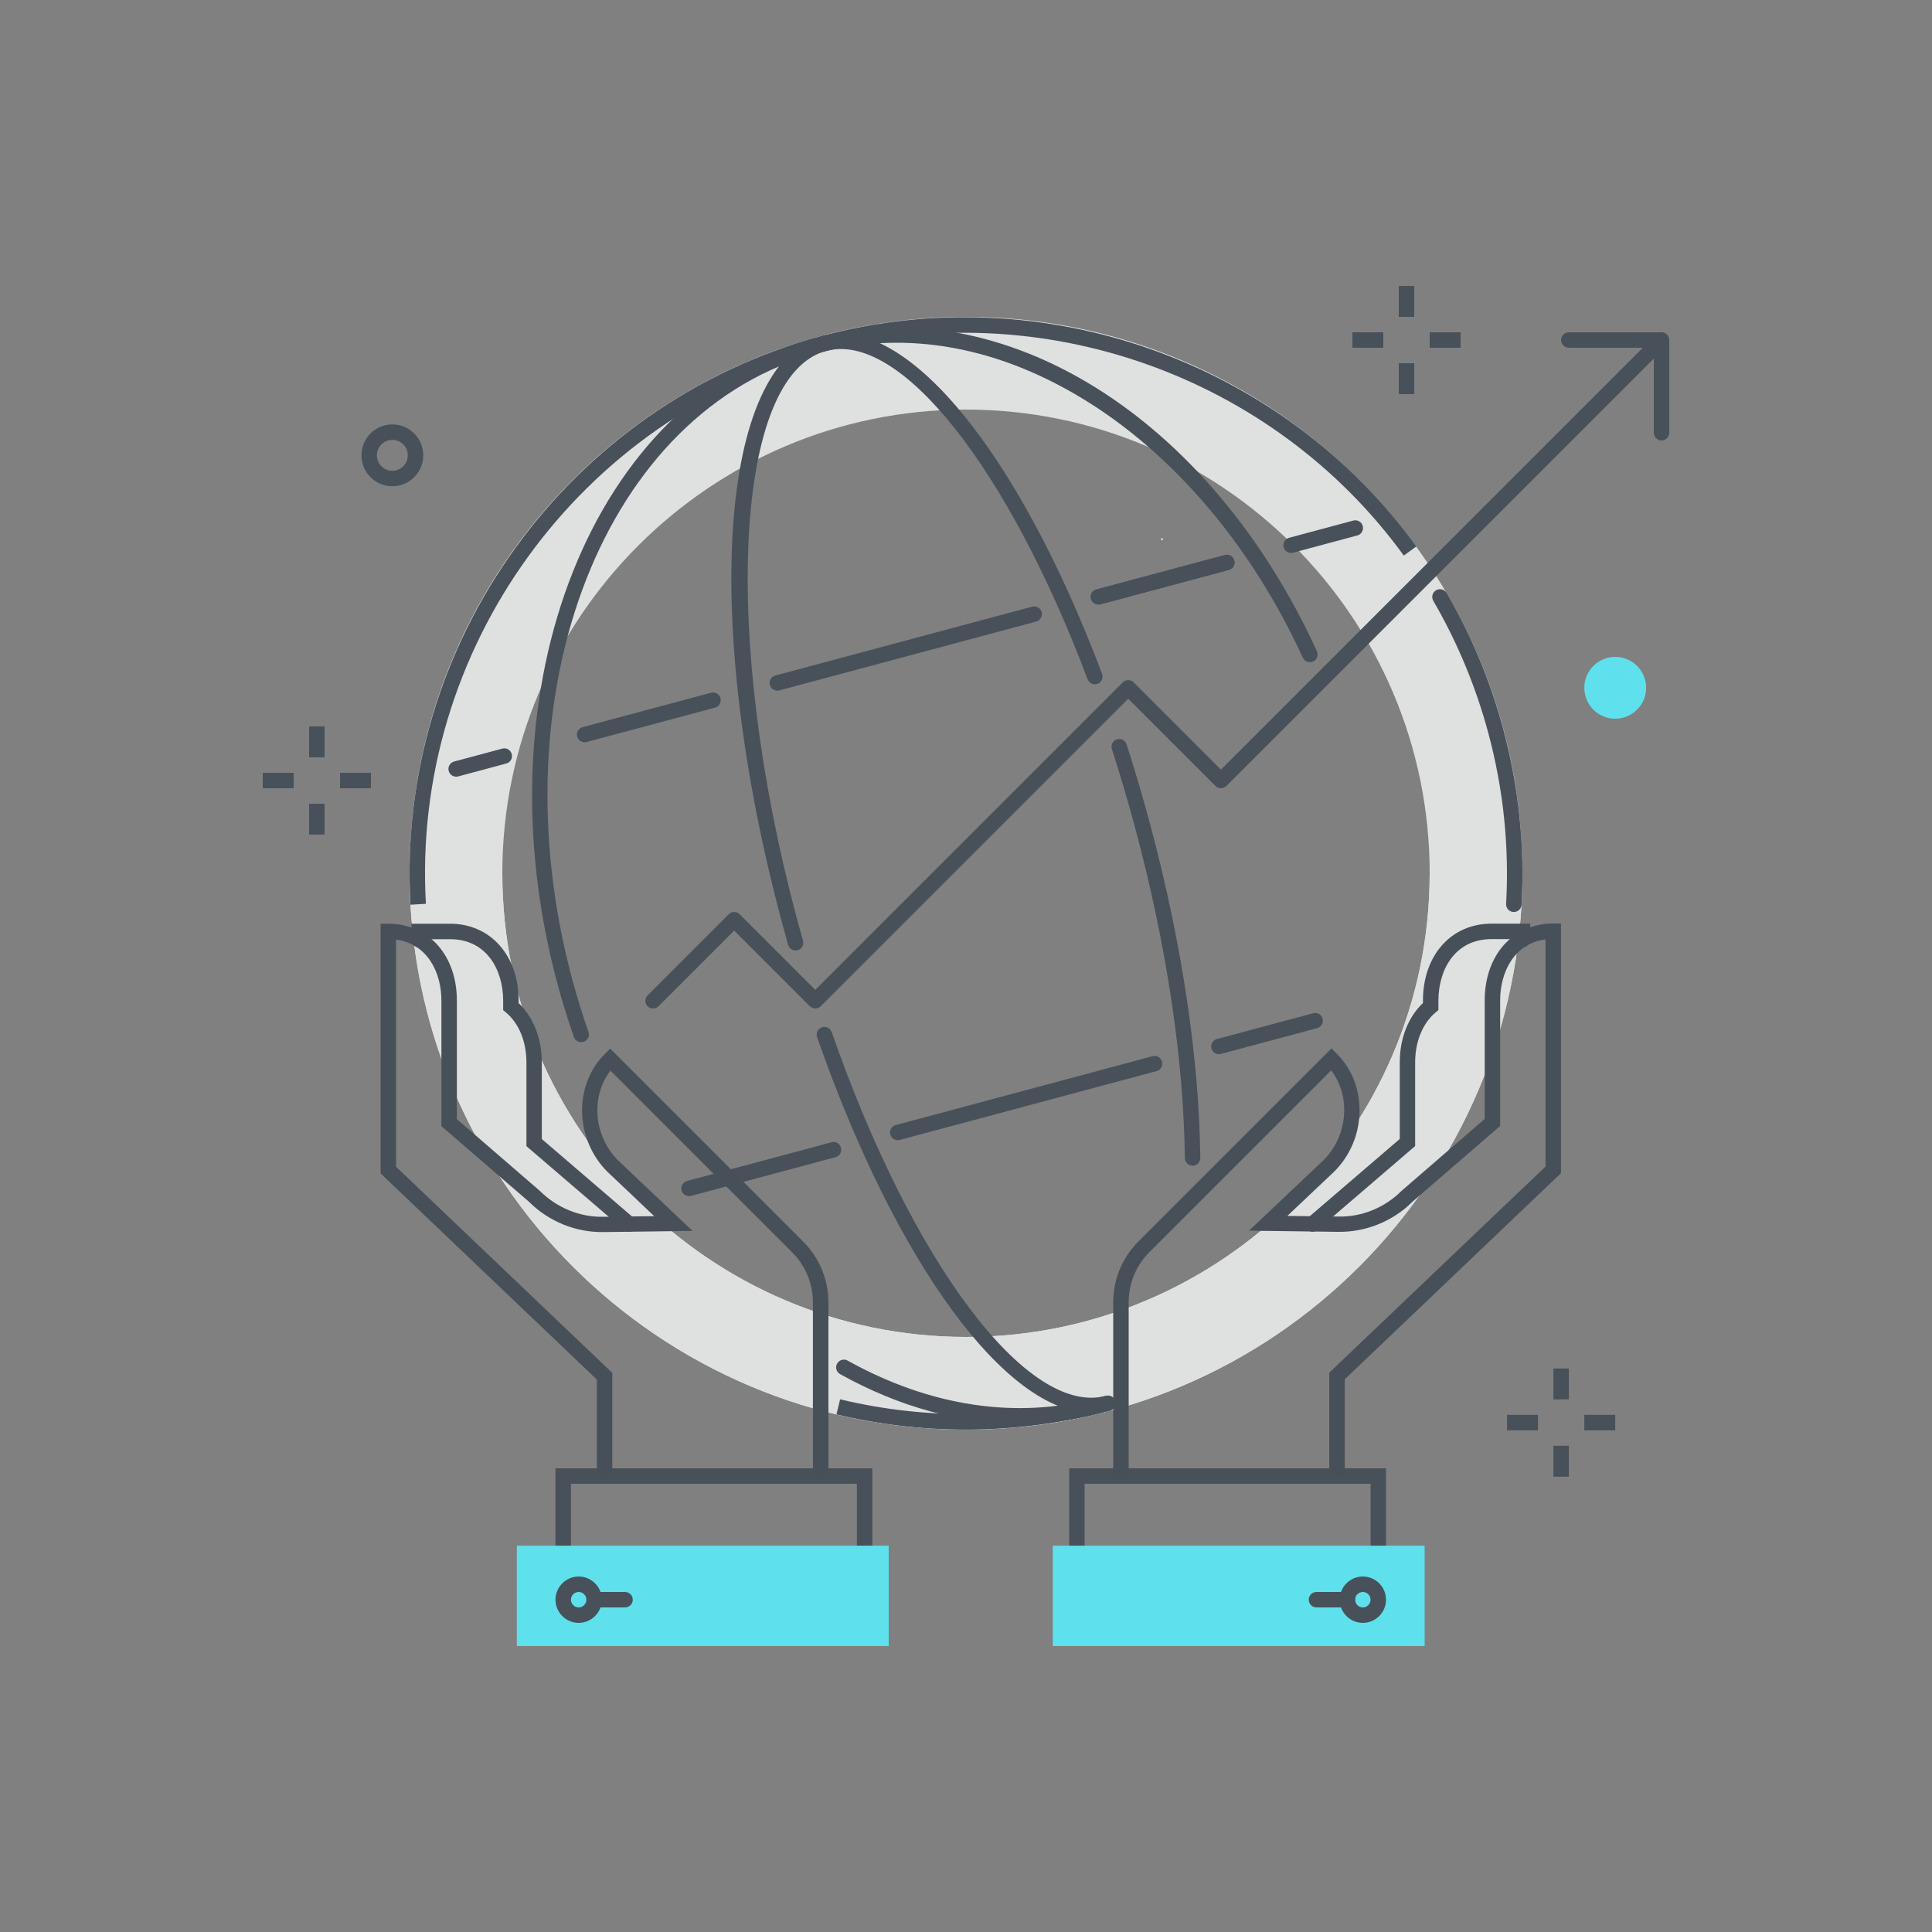<svg xmlns="http://www.w3.org/2000/svg" xmlns:xlink="http://www.w3.org/1999/xlink" id="Layer_1" viewBox="0 0 250 250"><rect x="0" y="0" width="250" height="250" fill="#808080" stroke="none"/><defs><style>.cls-1{fill:none;}.cls-2{clip-path:url(#clippath);}.cls-3{fill:#fff;}.cls-4{fill:#dfe0e0;}.cls-5{fill:#475059;}.cls-6{fill:#48515a;}.cls-7{fill:#5fe0ed;}</style><clipPath id="clippath"><rect class="cls-1" width="250" height="250"></rect></clipPath></defs><g class="cls-2"><g><g><path class="cls-4" d="M125,185c-39.7,0-72-32.3-72-72S85.3,41,125,41s72,32.3,72,72-32.3,72-72,72Zm0-132c-33.08,0-60,26.92-60,60s26.92,60,60,60,60-26.92,60-60-26.92-60-60-60Z"></path><path class="cls-4" d="M125,173c-33.08,0-60-26.92-60-60h-12c0,39.7,32.3,72,72,72s72-32.3,72-72h-12c0,33.08-26.92,60-60,60Z"></path><path class="cls-6" d="M105.5,130.5c-.26,0-.51-.1-.71-.29l-9.79-9.79-9.79,9.79c-.39,.39-1.02,.39-1.41,0-.39-.39-.39-1.02,0-1.41l10.5-10.5c.39-.39,1.02-.39,1.41,0l9.79,9.79,39.79-39.79c.39-.39,1.02-.39,1.41,0l11.29,11.29,56.29-56.29c.39-.39,1.02-.39,1.41,0,.39,.39,.39,1.02,0,1.41l-57,57c-.39,.39-1.02,.39-1.41,0l-11.29-11.29-39.79,39.79c-.2,.2-.45,.29-.71,.29Z"></path><path class="cls-6" d="M215,57c-.55,0-1-.45-1-1v-11h-11c-.55,0-1-.45-1-1s.45-1,1-1h12c.55,0,1,.45,1,1v12c0,.55-.45,1-1,1Z"></path><g><g><path class="cls-6" d="M195.89,118.01s-.04,0-.06,0c-.55-.03-.97-.5-.94-1.05,.42-7.4-.35-14.83-2.29-22.06-1.62-6.03-4.02-11.8-7.13-17.15-.28-.48-.12-1.09,.36-1.37,.48-.28,1.09-.12,1.37,.36,3.2,5.5,5.67,11.43,7.33,17.64,1.99,7.44,2.79,15.07,2.36,22.69-.03,.53-.47,.94-1,.94Z"></path><path class="cls-6" d="M124.94,184.99c-5.62,0-11.23-.66-16.7-1.97l.47-1.95c11.25,2.71,23.15,2.54,34.41-.47l.52,1.93c-6.11,1.64-12.41,2.46-18.69,2.46Z"></path><path class="cls-6" d="M53.12,117.06c-1.95-33.85,20.45-64.8,53.25-73.59,28.61-7.67,59.51,3.28,76.9,27.24l-1.62,1.18c-16.91-23.29-46.96-33.93-74.77-26.48-31.89,8.55-53.66,38.63-51.77,71.54l-2,.12Z"></path><path class="cls-6" d="M131.96,184.21c-7.74,0-15.62-2.15-23.25-6.4-.48-.27-.66-.88-.39-1.36,.27-.48,.88-.66,1.36-.39,10.71,5.96,21.91,7.63,32.4,4.82,.54-.14,1.08,.17,1.22,.71,.14,.53-.17,1.08-.71,1.22-3.48,.93-7.04,1.4-10.63,1.4Z"></path><path class="cls-6" d="M75.2,134.86c-.41,0-.8-.26-.94-.67-.8-2.29-1.53-4.65-2.16-7.01-10.27-38.34,4.64-75.76,33.24-83.43,.53-.14,1.08,.17,1.22,.71,.14,.53-.17,1.08-.71,1.22-27.54,7.38-41.81,43.71-31.82,80.98,.62,2.31,1.33,4.62,2.12,6.87,.18,.52-.09,1.09-.61,1.27-.11,.04-.22,.06-.33,.06Z"></path><path class="cls-6" d="M59.03,100.5c-.44,0-.85-.29-.97-.74-.14-.53,.17-1.08,.71-1.22l6.23-1.67c.53-.15,1.08,.17,1.22,.71,.14,.53-.17,1.08-.71,1.22l-6.23,1.67c-.09,.02-.17,.03-.26,.03Z"></path><path class="cls-6" d="M75.65,96.05c-.44,0-.85-.29-.97-.74-.14-.53,.17-1.08,.71-1.22l16.62-4.45c.53-.14,1.08,.17,1.22,.71,.14,.53-.17,1.08-.71,1.22l-16.62,4.45c-.09,.02-.17,.03-.26,.03Z"></path><path class="cls-6" d="M167.07,71.55c-.44,0-.85-.29-.97-.74-.14-.53,.17-1.08,.71-1.22l8.31-2.23c.54-.14,1.08,.17,1.22,.71,.14,.53-.17,1.08-.71,1.22l-8.31,2.23c-.09,.02-.17,.03-.26,.03Z"></path><path class="cls-6" d="M89.16,154.78c-.44,0-.85-.29-.97-.74-.14-.53,.17-1.08,.71-1.22l18.7-5.01c.53-.15,1.08,.17,1.22,.71,.14,.53-.17,1.08-.71,1.22l-18.7,5.01c-.09,.02-.17,.03-.26,.03Z"></path><path class="cls-6" d="M100.59,89.37c-.44,0-.85-.29-.97-.74-.14-.53,.17-1.08,.71-1.22l33.24-8.91c.53-.14,1.08,.17,1.22,.71,.14,.53-.17,1.08-.71,1.22l-33.24,8.91c-.09,.02-.17,.03-.26,.03Z"></path><path class="cls-6" d="M116.17,147.54c-.44,0-.85-.29-.97-.74-.14-.53,.17-1.08,.71-1.22l33.24-8.91c.53-.15,1.08,.17,1.22,.71,.14,.53-.17,1.08-.71,1.22l-33.24,8.91c-.09,.02-.17,.03-.26,.03Z"></path><path class="cls-6" d="M102.94,122.99c-.44,0-.84-.29-.96-.73-.27-.95-.53-1.91-.79-2.88-10.45-38.99-8.17-72.33,5.19-75.91,10.73-2.87,25.28,14.7,36.23,43.73,.19,.52-.07,1.09-.58,1.29-.52,.19-1.09-.07-1.29-.58-10.4-27.57-24.31-45.05-33.84-42.5-11.86,3.18-13.59,36.82-3.78,73.46,.26,.96,.52,1.91,.79,2.85,.15,.53-.16,1.09-.69,1.23-.09,.03-.18,.04-.27,.04Z"></path><path class="cls-6" d="M154.32,150.84c-.55,0-.99-.44-1-.99-.15-12.79-2.37-27.56-6.43-42.71-.92-3.44-1.94-6.88-3.01-10.21-.17-.53,.12-1.09,.64-1.26,.53-.17,1.09,.12,1.26,.65,1.09,3.37,2.11,6.84,3.04,10.31,4.1,15.31,6.35,30.25,6.5,43.21,0,.55-.44,1-.99,1.01h-.01Z"></path><path class="cls-6" d="M141.29,182.84c-11.07,0-25.31-19.27-35.56-48.64-.18-.52,.09-1.09,.62-1.27,.52-.18,1.09,.09,1.27,.62,10.45,29.98,25.38,49.77,35.5,47.07,.53-.15,1.08,.17,1.22,.71,.14,.53-.17,1.08-.71,1.22-.76,.21-1.55,.31-2.35,.31Z"></path><path class="cls-6" d="M157.73,136.41c-.44,0-.85-.29-.97-.74-.14-.53,.17-1.08,.71-1.22l12.46-3.34c.53-.15,1.08,.17,1.22,.71,.14,.53-.17,1.08-.71,1.22l-12.46,3.34c-.09,.02-.17,.03-.26,.03Z"></path><path class="cls-6" d="M142.14,78.23c-.44,0-.85-.29-.97-.74-.14-.53,.17-1.08,.71-1.22l16.62-4.45c.53-.14,1.08,.17,1.22,.71,.14,.53-.17,1.08-.71,1.22l-16.62,4.45c-.09,.02-.17,.03-.26,.03Z"></path><path class="cls-6" d="M142.14,78.23c-.44,0-.85-.29-.97-.74-.14-.53,.17-1.08,.71-1.22l16.62-4.45c.53-.14,1.08,.17,1.22,.71,.14,.53-.17,1.08-.71,1.22l-16.62,4.45c-.09,.02-.17,.03-.26,.03Z"></path><path class="cls-6" d="M169.49,85.68c-.38,0-.74-.22-.91-.58-6.43-14.05-16.2-25.73-27.5-32.9-11.56-7.34-23.74-9.59-35.23-6.51-.53,.14-1.08-.17-1.22-.71-.14-.53,.17-1.08,.71-1.22,24.39-6.54,51.15,10.12,65.07,40.51,.23,.5,0,1.1-.49,1.33-.14,.06-.28,.09-.42,.09Z"></path></g><path class="cls-3" d="M150.49,69.68l-.07,.27-.25-.26h.32Z"></path></g></g><g><g><g><rect class="cls-6" x="40" y="94" width="2" height="4"></rect><rect class="cls-6" x="40" y="104" width="2" height="4"></rect></g><g><rect class="cls-6" x="44" y="100" width="4" height="2"></rect><rect class="cls-6" x="34" y="100" width="4" height="2"></rect></g></g><path class="cls-6" d="M50.77,62.92c-2.21,0-4-1.79-4-4s1.79-4,4-4,4,1.79,4,4-1.79,4-4,4Zm0-6c-1.1,0-2,.9-2,2s.9,2,2,2,2-.9,2-2-.9-2-2-2Z"></path></g><g><g><g><polygon class="cls-6" points="112.88 203 110.88 203 110.88 192 73.88 192 73.88 203 71.88 203 71.88 190 112.88 190 112.88 203"></polygon><rect class="cls-7" x="66.88" y="200.01" width="48.12" height="12.99"></rect><g><path class="cls-6" d="M80.88,208h-4c-.55,0-1-.45-1-1s.45-1,1-1h4c.55,0,1,.45,1,1s-.45,1-1,1Z"></path><path class="cls-6" d="M74.88,210c-1.65,0-3-1.35-3-3s1.35-3,3-3,3,1.35,3,3-1.35,3-3,3Zm0-4c-.55,0-1,.45-1,1s.45,1,1,1,1-.45,1-1-.45-1-1-1Z"></path></g></g><g><path class="cls-5" d="M81.4,159.39c-.23,0-.46-.08-.65-.24l-12.63-10.84v-10.82c0-2.7-.96-5.06-2.65-6.48l-.36-.3v-1.22c0-3.96-2.12-7.96-6.87-7.96h-3v.07c0,.55-.45,1-1,1s-1-.45-1-1v-2.07h5c5.22,0,8.87,4.09,8.87,9.96v.31c1.91,1.81,3,4.59,3,7.69v9.9l11.94,10.25c.42,.36,.47,.99,.11,1.41-.2,.23-.48,.35-.76,.35Z"></path><path class="cls-5" d="M106.19,191.4c-.55,0-1-.45-1-1v-21.86c0-2.45-.96-4.76-2.69-6.49l-23.51-23.51c-2.56,3.33-2.2,8.44,1,11.63l9.63,9.11-11.52,.15c-3.61,.06-7.12-1.39-9.66-3.93l-11.32-9.77v-16.25c0-3.67-1.83-7.37-5.87-7.89v29.39l27.98,26.67v12.68c0,.55-.45,1-1,1s-1-.45-1-1v-11.82l-27.98-26.67v-32.31h1c5.22,0,8.87,4.09,8.87,9.96v15.33l10.68,9.23c2.22,2.22,5.22,3.47,8.28,3.4l6.59-.08-6.07-5.74c-4.23-4.23-4.39-11.2-.35-15.23l.71-.71,24.97,24.97c2.11,2.11,3.27,4.92,3.27,7.91v21.86c0,.55-.45,1-1,1Z"></path></g></g><g><g><polygon class="cls-6" points="179.35 203 177.35 203 177.35 192 140.35 192 140.35 203 138.35 203 138.35 190 179.35 190 179.35 203"></polygon><rect class="cls-7" x="136.23" y="200.01" width="48.12" height="12.99" transform="translate(320.58 413.01) rotate(180)"></rect><g><path class="cls-6" d="M174.35,208h-4c-.55,0-1-.45-1-1s.45-1,1-1h4c.55,0,1,.45,1,1s-.45,1-1,1Z"></path><path class="cls-6" d="M176.35,210c-1.65,0-3-1.35-3-3s1.35-3,3-3,3,1.35,3,3-1.35,3-3,3Zm0-4c-.55,0-1,.45-1,1s.45,1,1,1,1-.45,1-1-.45-1-1-1Z"></path></g></g><g><path class="cls-5" d="M169.84,159.39c-.28,0-.56-.12-.76-.35-.36-.42-.31-1.05,.11-1.41l11.94-10.25v-9.9c0-3.11,1.09-5.88,3-7.69v-.31c0-5.86,3.65-9.96,8.87-9.96h5v2.07c0,.55-.45,1-1,1s-1-.45-1-1v-.07h-3c-4.75,0-6.87,4-6.87,7.96v1.22l-.36,.3c-1.68,1.42-2.65,3.78-2.65,6.48v10.82l-12.63,10.84c-.19,.16-.42,.24-.65,.24Z"></path><path class="cls-5" d="M145.05,191.4c-.55,0-1-.45-1-1v-21.86c0-2.99,1.16-5.79,3.27-7.91l24.97-24.97,.71,.71c4.03,4.03,3.88,11-.33,15.21l-6.09,5.76,6.59,.08c3.07,.08,6.06-1.18,8.22-3.35l10.73-9.28v-15.33c0-5.86,3.65-9.96,8.87-9.96h1v32.31l-27.98,26.67v11.82c0,.55-.45,1-1,1s-1-.45-1-1v-12.68l27.98-26.67v-29.39c-4.05,.52-5.87,4.22-5.87,7.89v16.25l-11.37,9.82c-2.49,2.5-6.02,3.94-9.61,3.88l-11.52-.15,9.65-9.13c3.18-3.18,3.54-8.28,.98-11.61l-23.51,23.51c-1.73,1.73-2.69,4.04-2.69,6.49v21.86c0,.55-.45,1-1,1Z"></path></g></g></g><circle class="cls-7" cx="209.01" cy="89" r="4"></circle><g><g><rect class="cls-6" x="181" y="37" width="2" height="4"></rect><rect class="cls-6" x="181" y="47" width="2" height="4"></rect></g><g><rect class="cls-6" x="185" y="43" width="4" height="2"></rect><rect class="cls-6" x="175" y="43" width="4" height="2"></rect></g></g><g><g><rect class="cls-6" x="201.01" y="177.08" width="2" height="4"></rect><rect class="cls-6" x="201.01" y="187.08" width="2" height="4"></rect></g><g><rect class="cls-6" x="205.01" y="183.08" width="4" height="2"></rect><rect class="cls-6" x="195.01" y="183.08" width="4" height="2"></rect></g></g></g></g></svg>